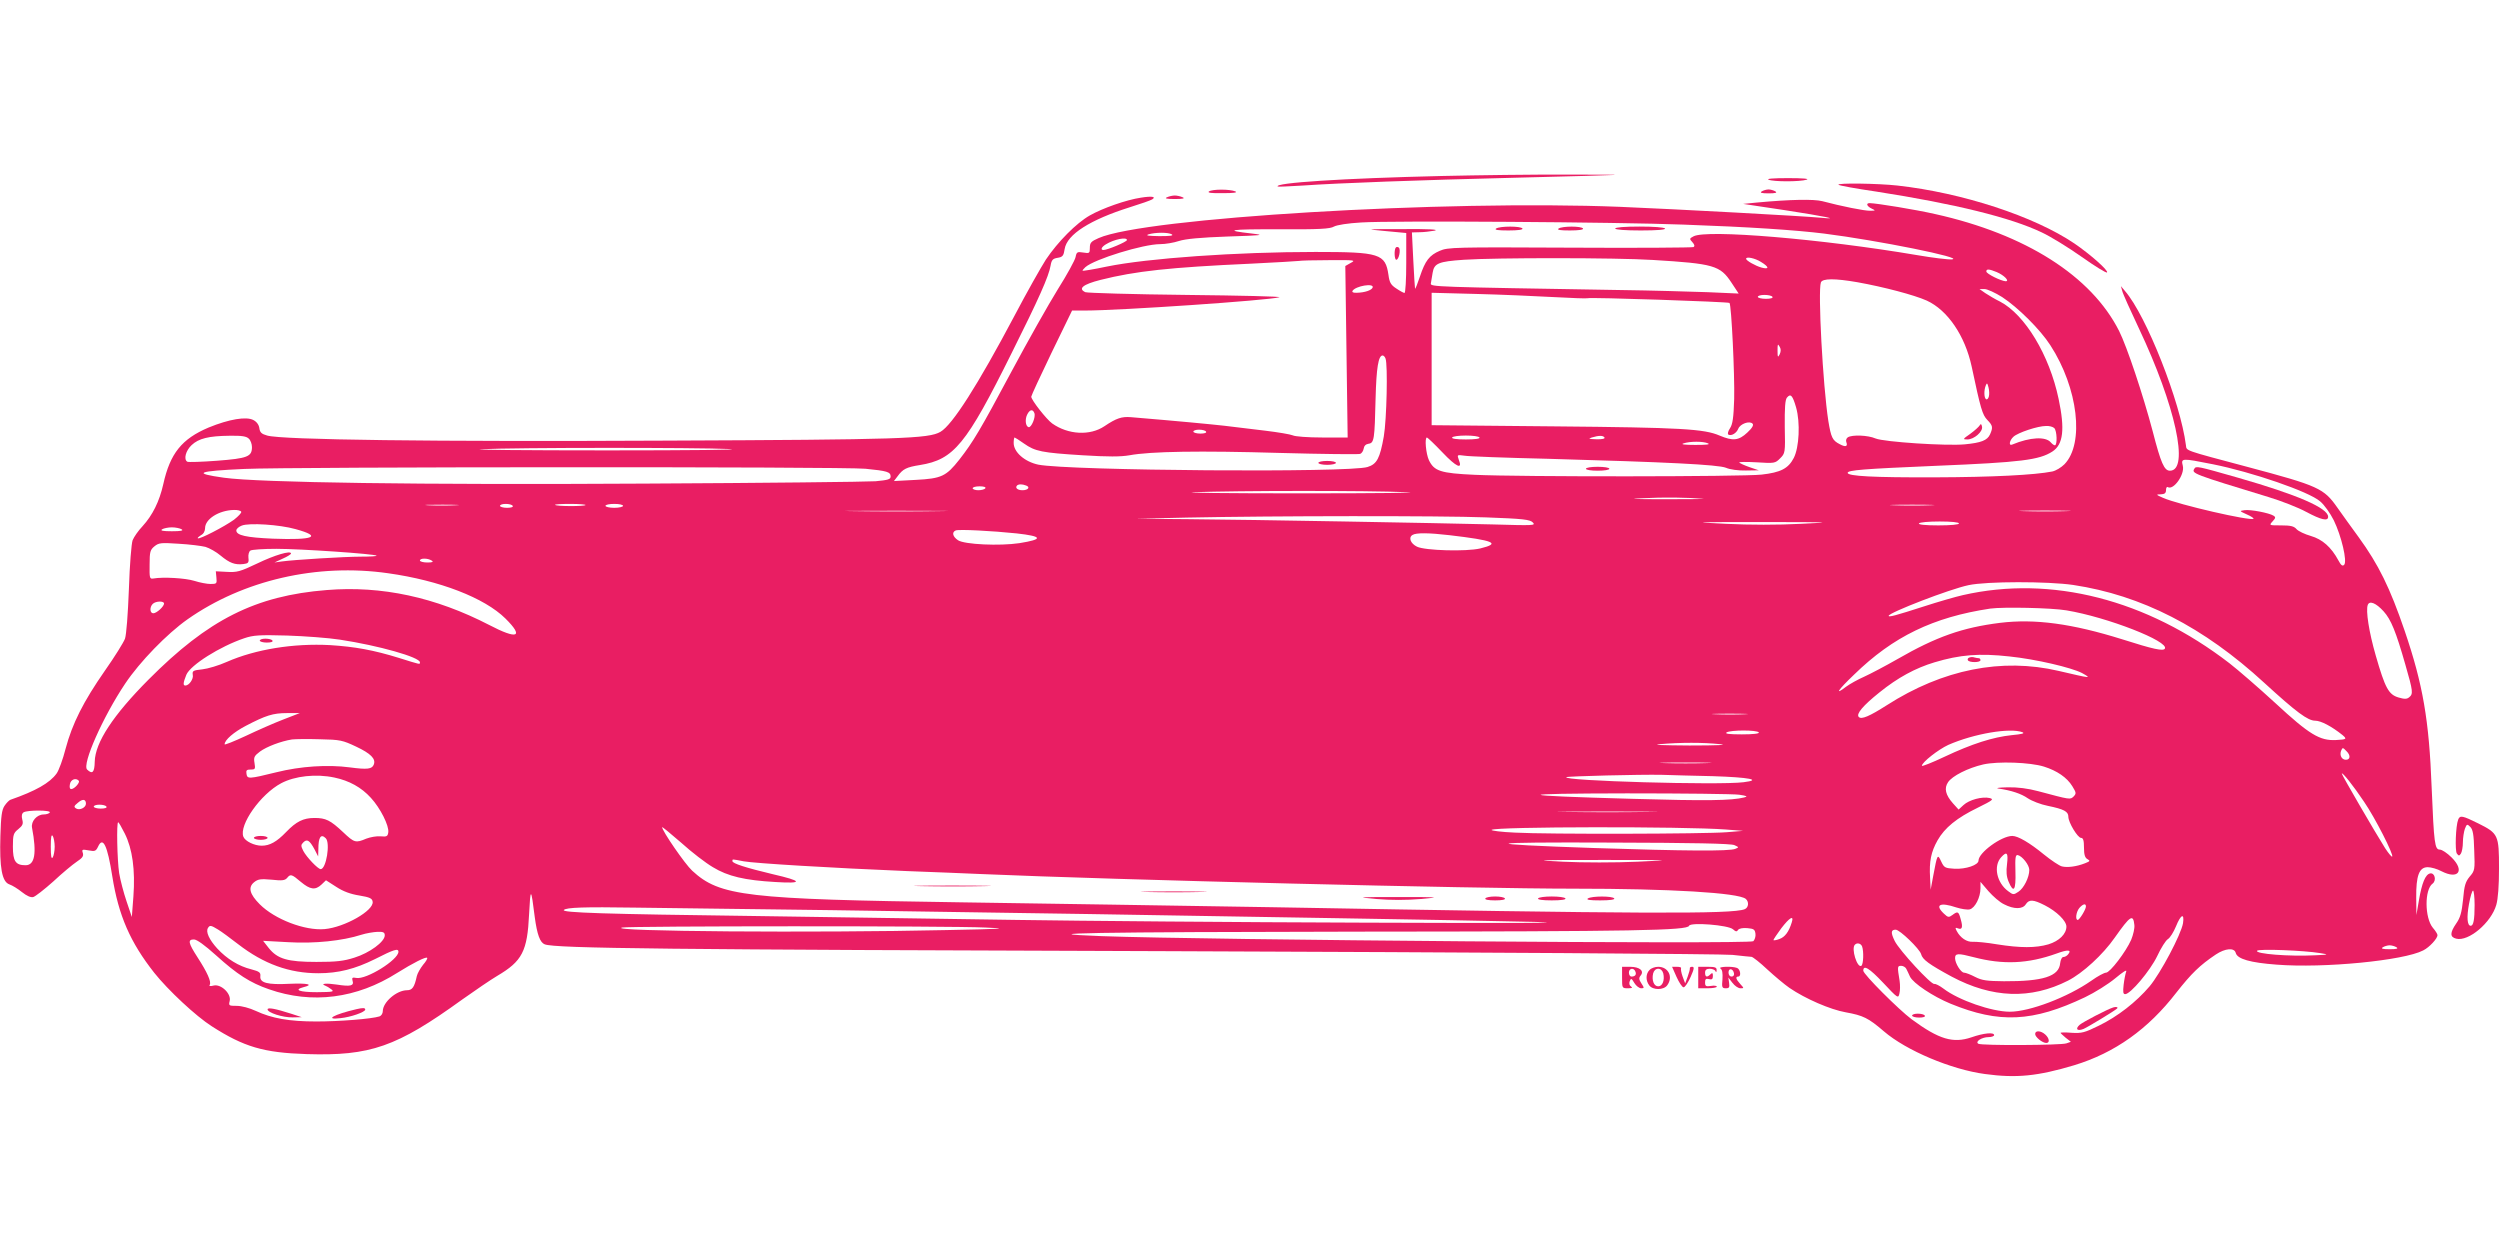 <?xml version="1.0" standalone="no"?>
<!DOCTYPE svg PUBLIC "-//W3C//DTD SVG 20010904//EN"
 "http://www.w3.org/TR/2001/REC-SVG-20010904/DTD/svg10.dtd">
<svg version="1.0" xmlns="http://www.w3.org/2000/svg"
 width="1280pt" height="640pt" viewBox="0 0 1280 640"
 preserveAspectRatio="xMidYMid meet">
<g transform="translate(0,640) scale(0.1,-0.1)"
fill="#e91e63" stroke="none">
<path d="M7385 5499 c-512 -12 -863 -35 -843 -54 2 -2 59 1 128 5 184 13 598
28 1085 40 625 16 631 16 275 16 -179 1 -469 -3 -645 -7z"/>
<path d="M9055 5480 c25 -11 161 -11 195 0 16 5 -20 8 -95 8 -76 0 -113 -3
-100 -8z"/>
<path d="M9413 5454 c3 -4 91 -20 194 -35 404 -63 688 -133 847 -209 45 -21
136 -77 204 -125 68 -48 126 -84 130 -80 9 9 -87 94 -168 149 -206 139 -573
259 -905 296 -99 11 -312 14 -302 4z"/>
<path d="M6190 5420 c-10 -7 12 -10 70 -9 57 0 78 3 65 9 -28 12 -117 12 -135
0z"/>
<path d="M9020 5420 c-11 -7 -1 -10 35 -10 36 0 46 3 35 10 -8 5 -24 10 -35
10 -11 0 -27 -5 -35 -10z"/>
<path d="M5842 5388 c-75 -11 -197 -54 -262 -91 -69 -39 -164 -135 -225 -226
-25 -39 -98 -168 -161 -288 -188 -355 -318 -559 -379 -594 -60 -35 -201 -40
-1410 -45 -1190 -6 -1965 4 -2037 26 -29 8 -37 16 -40 37 -2 17 -13 33 -30 42
-36 20 -125 5 -230 -38 -137 -58 -197 -132 -232 -290 -20 -89 -55 -159 -106
-215 -22 -23 -44 -55 -51 -72 -6 -16 -15 -124 -19 -249 -5 -131 -13 -234 -20
-255 -7 -19 -53 -93 -103 -164 -110 -158 -167 -271 -201 -399 -14 -55 -35
-112 -46 -127 -35 -49 -108 -90 -237 -135 -6 -2 -20 -16 -30 -31 -14 -21 -18
-54 -21 -154 -5 -162 8 -235 46 -248 15 -5 44 -23 65 -40 24 -19 44 -28 57
-25 11 3 57 39 103 80 45 42 99 87 120 101 29 19 36 29 31 45 -6 18 -3 19 30
13 32 -6 37 -4 48 19 25 55 48 7 73 -152 32 -201 92 -338 215 -494 70 -88 213
-222 295 -274 164 -105 264 -135 485 -142 326 -10 460 36 796 279 66 47 147
102 179 121 129 76 155 126 164 317 7 139 10 137 29 -16 12 -89 27 -130 51
-139 53 -21 633 -27 3186 -35 1605 -6 2846 -14 2895 -19 47 -5 91 -10 98 -10
7 -1 43 -29 80 -64 37 -34 88 -77 114 -95 82 -56 209 -111 288 -125 89 -16
116 -29 195 -97 115 -99 346 -196 518 -219 161 -22 270 -11 457 45 207 63 378
184 523 372 77 98 120 140 202 195 48 32 95 36 102 8 8 -31 74 -50 210 -60
241 -19 651 21 750 73 32 16 73 61 73 78 0 6 -11 23 -24 38 -42 51 -43 196 -1
226 21 16 11 57 -13 52 -24 -5 -42 -49 -57 -137 l-13 -76 -1 88 c-1 114 15
157 59 157 17 0 49 -9 71 -21 86 -44 120 3 51 71 -22 22 -49 40 -60 40 -26 0
-30 29 -42 319 -13 345 -45 528 -138 801 -75 220 -134 340 -236 480 -34 47
-83 114 -108 150 -70 100 -95 112 -463 210 -327 87 -309 81 -313 110 -28 221
-203 665 -312 790 l-21 25 7 -25 c3 -14 42 -100 85 -191 187 -395 260 -729
159 -729 -29 0 -46 38 -88 201 -50 189 -132 434 -172 514 -142 282 -479 496
-942 599 -101 23 -297 55 -335 56 -21 0 -15 -16 10 -28 21 -10 21 -11 -8 -11
-28 -1 -147 23 -245 49 -44 11 -162 9 -335 -7 l-70 -7 213 -32 c207 -32 290
-49 187 -39 -94 9 -740 44 -1030 56 -897 36 -2436 -56 -2670 -160 -39 -17 -45
-24 -45 -50 0 -28 -2 -29 -34 -24 -30 5 -34 3 -39 -23 -3 -16 -44 -91 -92
-167 -47 -76 -153 -264 -236 -419 -161 -301 -196 -360 -267 -451 -68 -86 -91
-97 -223 -104 l-112 -6 19 25 c27 37 45 46 114 57 174 28 237 105 469 572 140
280 191 395 200 449 5 29 11 36 36 40 26 4 31 11 36 45 12 75 131 150 334 214
55 17 106 35 114 40 22 14 -1 18 -57 9z m2778 -138 c339 -12 575 -28 720 -46
276 -35 722 -125 654 -132 -17 -2 -98 8 -180 22 -489 83 -1076 132 -1143 96
-21 -11 -22 -13 -6 -30 11 -12 13 -20 6 -25 -6 -3 -291 -5 -633 -3 -590 3
-625 2 -666 -16 -54 -23 -75 -51 -102 -132 -12 -36 -23 -64 -25 -62 -1 2 -5
67 -9 146 l-7 142 38 1 c21 0 56 4 78 8 26 6 -30 9 -160 8 -199 0 -199 0 -92
-10 l107 -10 0 -153 c0 -85 -4 -154 -9 -154 -4 0 -23 10 -42 23 -28 18 -35 31
-40 69 -16 109 -44 118 -374 118 -403 0 -859 -32 -1069 -75 -66 -14 -121 -23
-123 -21 -2 1 5 10 14 18 46 41 296 118 383 118 26 0 69 7 96 16 34 11 110 18
249 23 180 6 193 7 127 15 -153 17 -119 23 133 22 211 -1 265 2 285 14 15 8
70 17 140 21 152 10 1314 2 1650 -11z m-2620 -50 c10 -7 -10 -9 -65 -9 -55 1
-72 3 -55 9 36 11 102 11 120 0z m-230 -29 c0 -9 -100 -51 -120 -51 -17 0 -11
15 12 29 42 26 108 39 108 22z m2693 -102 c312 -19 344 -28 402 -116 l37 -56
-158 7 c-88 3 -289 9 -449 11 -953 16 -973 16 -969 34 1 9 6 33 9 54 8 49 29
58 160 67 161 11 781 11 968 -1z m553 -10 c43 -26 44 -40 3 -29 -32 9 -79 36
-79 45 0 13 46 3 76 -16z m-2100 -5 l-28 -16 6 -439 6 -439 -131 0 c-72 0
-139 5 -150 11 -11 5 -75 16 -142 24 -67 8 -160 19 -207 25 -71 8 -238 24
-479 44 -48 4 -75 -5 -136 -46 -74 -50 -186 -44 -268 14 -29 21 -107 120 -107
137 0 5 47 107 104 225 l105 216 65 0 c179 0 941 52 996 68 14 4 -200 9 -475
12 -275 3 -508 10 -518 14 -39 18 -13 40 78 63 179 45 352 64 770 83 127 6
237 13 245 14 8 2 78 4 155 4 132 1 138 0 111 -14z m3307 -47 c38 -16 68 -47
46 -47 -23 1 -99 38 -99 50 0 14 14 13 53 -3z m-713 -52 c134 -24 290 -65 355
-94 107 -49 196 -180 230 -338 46 -217 55 -247 80 -273 28 -29 30 -38 14 -74
-14 -31 -46 -43 -129 -51 -92 -9 -414 12 -457 30 -39 17 -120 20 -142 6 -8 -5
-11 -16 -8 -24 9 -23 -3 -28 -34 -11 -37 19 -44 34 -58 119 -28 182 -54 666
-38 709 8 21 72 21 187 1z m-2482 -27 c-5 -14 -40 -26 -81 -27 -18 -1 -26 3
-22 10 16 25 111 41 103 17z m3223 -49 c81 -53 195 -166 247 -247 142 -219
175 -503 72 -609 -17 -17 -44 -33 -62 -37 -90 -18 -306 -29 -603 -30 -314 -1
-445 6 -445 23 0 14 79 20 452 36 438 18 529 30 596 73 56 36 65 114 32 270
-47 224 -172 431 -300 498 -25 12 -58 32 -75 43 l-30 21 26 0 c14 0 55 -19 90
-41z m-2298 0 c92 -5 171 -8 175 -6 10 6 720 -18 727 -24 10 -10 27 -369 24
-492 -3 -96 -8 -129 -21 -149 -10 -15 -14 -29 -9 -33 15 -9 42 7 51 30 10 25
57 42 73 26 7 -7 -1 -22 -27 -46 -44 -41 -73 -44 -142 -15 -79 34 -195 41
-846 47 l-628 6 0 339 0 339 228 -6 c125 -3 303 -11 395 -16z m1122 1 c4 -6
-10 -10 -34 -10 -23 0 -41 5 -41 10 0 6 15 10 34 10 19 0 38 -4 41 -10z m37
-294 c-9 -18 -11 -16 -11 19 0 33 1 37 10 21 8 -12 8 -25 1 -40z m-2018 -22
c12 -32 6 -312 -9 -399 -20 -112 -35 -141 -83 -156 -91 -30 -1531 -19 -1686
12 -70 15 -126 64 -126 111 0 15 2 28 5 28 2 0 24 -14 48 -31 57 -40 90 -47
300 -60 131 -8 194 -8 240 0 108 20 360 24 769 12 218 -6 404 -8 412 -5 8 3
16 15 18 27 2 14 11 23 25 25 29 4 31 22 36 232 4 155 14 220 36 220 5 0 12
-7 15 -16z m3089 -194 c-3 -11 -9 -17 -14 -14 -11 6 -12 45 -2 70 6 15 8 14
14 -9 4 -15 5 -36 2 -47z m-987 -56 c22 -77 16 -205 -12 -259 -28 -54 -67 -74
-165 -85 -97 -11 -1239 -12 -1469 -1 -175 8 -207 19 -234 75 -15 32 -23 116
-10 116 3 0 39 -34 79 -76 72 -76 105 -90 84 -38 -9 26 -9 26 28 21 21 -4 214
-11 428 -16 614 -17 872 -30 912 -46 20 -9 64 -15 102 -14 l66 1 -47 16 c-26
9 -50 20 -53 24 -4 3 36 4 88 1 93 -6 96 -5 121 20 26 26 27 28 24 161 -1 98
2 139 11 150 19 23 29 12 47 -50z m-3900 -29 c8 -20 -16 -77 -30 -72 -16 5
-19 42 -6 66 13 25 28 27 36 6z m5222 -77 c14 -14 16 -88 3 -88 -5 0 -14 7
-21 15 -26 31 -106 27 -197 -11 -20 -9 -15 21 6 40 23 21 124 55 167 55 16 1
35 -4 42 -11z m-4343 -18 c4 -6 -8 -10 -29 -10 -20 0 -36 5 -36 10 0 6 13 10
29 10 17 0 33 -4 36 -10z m-4901 -36 c9 -8 16 -28 16 -43 0 -49 -22 -58 -179
-70 -79 -6 -147 -8 -152 -5 -20 12 -8 57 22 85 36 34 87 47 196 48 62 1 85 -3
97 -15z m6301 6 c4 -6 -22 -10 -70 -10 -48 0 -74 4 -70 10 3 6 35 10 70 10 35
0 67 -4 70 -10z m640 0 c4 -6 -12 -10 -42 -9 -39 1 -43 3 -23 9 36 11 58 11
65 0z m530 -30 c13 -6 -9 -8 -65 -8 -57 0 -77 3 -60 8 33 11 100 11 125 0z
m-5010 -29 c77 -4 -204 -7 -625 -7 -421 0 -711 3 -645 6 171 9 1103 9 1270 1z
m7595 -78 c200 -40 492 -140 549 -190 21 -17 52 -61 70 -97 39 -80 70 -211 53
-228 -8 -8 -16 -3 -29 22 -37 69 -83 109 -142 126 -31 9 -63 24 -73 35 -13 15
-30 19 -79 19 -62 0 -62 0 -43 21 16 17 16 22 4 29 -23 14 -117 32 -147 28
-28 -4 -28 -4 11 -22 21 -9 36 -19 34 -22 -14 -13 -384 72 -463 107 -37 16
-38 18 -12 18 20 1 27 6 27 22 0 11 4 18 9 15 29 -18 88 65 77 109 -10 40 -7
40 154 8z m-6899 -23 c111 -11 129 -16 129 -40 0 -14 -13 -18 -77 -24 -43 -3
-573 -9 -1178 -12 -1161 -7 -1975 5 -2158 30 -164 23 -139 34 104 45 238 11
3065 12 3180 1z m823 -86 c22 -8 10 -24 -19 -24 -25 0 -39 12 -28 24 8 8 27 8
47 0z m-209 -14 c-3 -5 -19 -10 -36 -10 -16 0 -29 5 -29 10 0 6 16 10 36 10
21 0 33 -4 29 -10z m2155 -20 c94 -3 -138 -6 -535 -6 -385 0 -632 3 -550 6
212 8 889 9 1085 0z m1520 -34 c19 -1 -68 -2 -195 -2 -164 0 -197 2 -115 5
109 6 232 4 310 -3z m-6388 -33 c-40 -2 -103 -2 -140 0 -37 2 -4 3 73 3 77 0
107 -2 67 -3z m293 -3 c4 -6 -8 -10 -29 -10 -20 0 -36 5 -36 10 0 6 13 10 29
10 17 0 33 -4 36 -10z m373 4 c-8 -7 -149 -7 -156 1 -3 3 32 5 78 5 46 0 81
-3 78 -6z m192 -4 c0 -5 -20 -10 -45 -10 -25 0 -45 5 -45 10 0 6 20 10 45 10
25 0 45 -4 45 -10z m6693 3 c-51 -2 -135 -2 -185 0 -51 1 -10 3 92 3 102 0
143 -2 93 -3z m-8648 -33 c3 -5 -14 -23 -37 -41 -50 -36 -178 -102 -185 -95
-3 2 5 9 16 16 13 6 21 21 21 36 0 46 70 91 147 93 17 1 35 -3 38 -9z m3568 3
c-117 -2 -309 -2 -425 0 -117 1 -22 2 212 2 234 0 329 -1 213 -2z m5775 0
c-60 -2 -156 -2 -215 0 -60 1 -11 3 107 3 118 0 167 -2 108 -3z m-2970 -32
c191 -7 226 -11 240 -26 16 -16 4 -16 -208 -10 -279 7 -1216 24 -1565 27
l-260 2 265 6 c440 9 1291 10 1528 1z m1611 -33 c-113 -6 -264 -6 -380 0 -186
9 -178 9 186 9 359 0 370 -1 194 -9z m811 2 c0 -6 -42 -10 -106 -10 -67 0
-103 4 -99 10 3 6 50 10 106 10 59 0 99 -4 99 -10z m-8517 -29 c139 -38 95
-57 -116 -49 -136 6 -187 17 -187 42 0 8 12 19 28 25 38 15 193 5 275 -18z
m-583 -1 c11 -7 -4 -10 -50 -10 -46 0 -61 3 -50 10 8 5 31 10 50 10 19 0 42
-5 50 -10z m4275 -21 c134 -15 139 -30 14 -50 -100 -15 -281 -7 -314 15 -27
18 -33 41 -12 50 15 7 188 -2 312 -15z m2215 -9 c230 -27 266 -42 159 -68 -72
-17 -283 -11 -324 9 -33 16 -45 47 -23 60 18 12 85 11 188 -1z m-6368 -60 c20
-6 56 -26 78 -45 46 -38 73 -48 116 -43 25 3 29 7 26 32 -2 16 3 33 10 37 7 5
67 9 133 9 125 0 504 -26 513 -35 3 -3 -33 -5 -79 -5 -85 0 -345 -16 -409 -25
l-35 -5 43 20 c23 10 42 22 42 26 0 17 -84 -8 -173 -51 -88 -42 -104 -46 -155
-43 l-57 3 3 -32 c3 -31 2 -33 -30 -33 -18 0 -55 7 -83 16 -45 14 -159 21
-210 12 -19 -3 -20 2 -19 71 0 66 3 76 25 94 22 18 34 19 124 13 55 -3 117
-11 137 -16z m1158 -70 c11 -7 5 -10 -22 -10 -21 0 -38 5 -38 10 0 13 40 13
60 0z m-223 -65 c264 -37 494 -126 601 -232 96 -95 62 -109 -83 -33 -275 142
-550 202 -832 179 -365 -29 -607 -151 -913 -459 -181 -182 -273 -322 -275
-420 -1 -55 -12 -66 -39 -40 -27 26 81 270 195 440 75 112 214 255 319 329
286 201 664 288 1027 236z m8628 -60 c350 -53 667 -215 978 -501 165 -151 223
-194 261 -194 29 0 84 -29 139 -73 25 -21 22 -23 -33 -26 -83 -4 -136 28 -310
189 -85 78 -191 170 -235 204 -424 327 -913 452 -1365 349 -36 -8 -126 -34
-200 -58 -146 -47 -180 -56 -180 -48 0 16 313 137 409 157 92 20 406 20 536 1z
m-9775 -95 c0 -15 -38 -50 -55 -50 -18 0 -20 31 -3 48 15 15 58 16 58 2z
m11364 -40 c38 -42 63 -103 112 -275 39 -135 40 -148 19 -165 -12 -10 -24 -10
-55 -1 -50 15 -68 47 -116 214 -35 121 -52 231 -41 260 9 23 42 10 81 -33z
m-1624 5 c210 -35 527 -159 504 -196 -8 -14 -59 -3 -219 48 -256 80 -446 106
-625 84 -192 -24 -326 -71 -524 -185 -63 -36 -141 -77 -172 -91 -32 -14 -73
-37 -92 -51 -61 -47 -43 -18 41 62 200 195 405 294 697 338 66 9 313 4 390 -9z
m-8840 -150 c198 -30 410 -90 410 -116 0 -12 6 -13 -106 22 -132 41 -228 58
-354 66 -187 10 -381 -21 -529 -86 -40 -18 -97 -35 -125 -38 -48 -5 -52 -8
-49 -28 5 -21 -19 -55 -38 -55 -13 0 -11 15 5 55 21 50 172 145 296 187 47 16
78 18 220 14 91 -3 212 -12 270 -21z m8548 -86 c136 -14 318 -57 372 -85 52
-29 47 -28 -120 11 -291 68 -593 8 -880 -176 -88 -56 -129 -74 -143 -60 -15
15 21 58 106 126 94 76 185 125 282 154 130 39 229 47 383 30z m-8838 -323
c-47 -18 -133 -56 -192 -84 -60 -28 -108 -47 -108 -43 0 22 46 62 109 95 102
53 138 65 211 65 l65 0 -85 -33z m7483 27 c-40 -2 -107 -2 -150 0 -43 1 -10 3
72 3 83 0 118 -2 78 -3z m72 -93 c4 -6 -27 -10 -87 -10 -64 0 -88 3 -78 10 20
13 157 13 165 0z m1350 1 c14 -6 -3 -10 -55 -15 -96 -10 -203 -44 -345 -111
-63 -30 -115 -50 -115 -46 0 18 85 84 135 107 132 58 317 89 380 65z m-8531
-74 c74 -35 101 -62 90 -91 -9 -24 -32 -27 -123 -15 -113 15 -252 6 -376 -25
-142 -35 -149 -35 -153 -8 -3 18 1 22 22 22 23 0 24 3 19 34 -5 29 -1 36 28
58 34 25 107 53 164 62 17 2 80 3 142 1 105 -2 117 -5 187 -38z m6981 13 c46
-4 -7 -7 -155 -7 -139 1 -196 3 -150 7 103 9 221 9 305 0z m3209 -36 c22 -21
20 -44 -3 -44 -21 0 -33 22 -25 45 8 19 9 19 28 -1z m-3276 -61 c-60 -2 -156
-2 -215 0 -60 1 -11 3 107 3 118 0 167 -2 108 -3z m1727 -18 c67 -21 118 -56
145 -100 21 -34 21 -38 7 -53 -18 -17 -16 -17 -181 27 -52 14 -106 21 -155 20
-42 -1 -65 -3 -51 -6 69 -10 119 -27 152 -50 21 -14 67 -32 103 -39 83 -17
105 -29 105 -56 0 -29 48 -108 65 -108 11 0 15 -13 15 -50 0 -36 5 -52 18 -59
15 -8 13 -11 -13 -21 -43 -17 -90 -23 -118 -16 -13 3 -55 31 -92 61 -73 60
-133 95 -162 95 -56 0 -173 -86 -173 -126 0 -23 -65 -45 -123 -42 -48 3 -53 5
-68 37 -19 41 -20 38 -41 -74 l-13 -70 -3 60 c-5 86 5 133 38 192 37 65 98
115 207 168 77 38 83 43 60 49 -38 9 -105 -9 -134 -36 l-25 -23 -29 32 c-38
43 -46 77 -25 108 21 32 102 73 180 91 76 17 241 11 311 -11z m-1695 -49 c187
-6 254 -19 157 -31 -125 -16 -935 7 -907 26 8 5 378 14 485 12 55 -2 174 -5
265 -7z m3334 -131 c57 -83 153 -272 144 -281 -3 -2 -19 17 -36 43 -50 79
-222 375 -222 382 1 11 60 -63 114 -144z m-10392 124 c76 -16 138 -50 187
-104 48 -52 94 -143 89 -177 -3 -20 -8 -23 -39 -20 -20 2 -53 -4 -74 -12 -54
-23 -61 -21 -118 33 -66 62 -89 73 -147 73 -57 0 -93 -18 -145 -72 -48 -50
-84 -70 -125 -70 -38 0 -85 23 -94 46 -23 60 88 218 194 274 70 37 178 49 272
29z m-1309 -16 c9 -8 -22 -43 -38 -43 -8 0 -10 10 -7 25 4 24 30 34 45 18z
m8502 -72 c41 -6 45 -9 25 -14 -65 -16 -191 -18 -572 -7 -617 17 -627 27 -28
28 289 0 548 -3 575 -7z m-8465 -46 c0 -20 -33 -36 -51 -24 -12 8 -10 13 10
29 24 21 41 19 41 -5z m105 -15 c4 -6 -8 -10 -29 -10 -20 0 -36 5 -36 10 0 6
13 10 29 10 17 0 33 -4 36 -10z m-290 -30 c-3 -5 -17 -10 -31 -10 -35 0 -66
-35 -60 -68 25 -132 14 -192 -33 -192 -51 0 -65 20 -65 95 0 62 3 70 28 90 22
18 26 27 20 49 -5 19 -2 31 7 37 20 12 142 12 134 -1z m8183 3 c-115 -2 -301
-2 -415 0 -115 1 -21 2 207 2 228 0 322 -1 208 -2z m-7799 -111 c39 -78 54
-186 44 -322 l-8 -105 -27 80 c-15 44 -32 109 -38 145 -10 66 -14 260 -5 260
3 0 18 -26 34 -58z m3011 -172 c77 -47 163 -67 321 -76 143 -9 139 5 -14 40
-138 33 -207 55 -207 67 0 11 -4 11 58 -1 55 -10 448 -34 837 -50 138 -5 306
-12 375 -15 693 -30 2527 -75 3038 -75 496 0 840 -21 880 -52 18 -15 15 -45
-5 -53 -61 -26 -532 -24 -2415 10 -474 8 -1191 19 -1593 25 -1107 16 -1239 31
-1381 162 -37 34 -154 204 -154 223 0 3 44 -33 98 -80 53 -48 126 -104 162
-125z m5185 193 l90 -7 -85 -7 c-111 -9 -919 -11 -1083 -2 -70 3 -124 10 -120
14 17 17 986 18 1198 2z m-8555 -88 c0 -22 -5 -47 -10 -55 -7 -10 -10 6 -10
55 0 49 3 65 10 55 5 -8 10 -33 10 -55z m1388 43 c24 -24 2 -158 -26 -158 -14
0 -72 61 -89 93 -13 26 -13 31 0 44 19 19 32 11 57 -35 l19 -37 1 37 c0 62 13
81 38 56z m7212 -35 c24 -11 24 -11 5 -19 -29 -13 -259 -11 -720 4 -615 21
-587 31 85 28 417 -1 613 -5 630 -13z m1396 -97 c-5 -38 -3 -64 8 -90 26 -62
38 -45 35 52 -2 71 0 86 12 84 23 -5 59 -51 59 -76 0 -38 -28 -94 -56 -112
-24 -16 -27 -16 -52 3 -59 43 -77 129 -36 174 29 32 37 23 30 -35z m-1893 12
c-114 -5 -278 -5 -380 0 -162 8 -144 9 202 9 364 0 371 0 178 -9z m-6843 -103
c48 -40 74 -44 106 -14 l23 22 53 -34 c35 -23 73 -37 118 -44 54 -9 66 -15 68
-32 7 -45 -144 -131 -246 -140 -101 -9 -255 50 -332 127 -52 52 -61 87 -29
113 20 16 33 18 90 13 53 -6 68 -4 79 9 17 21 23 20 70 -20z m8721 -115 c50
-26 95 -26 111 0 17 26 38 25 97 -5 61 -31 111 -80 111 -109 0 -38 -37 -74
-92 -91 -65 -19 -143 -19 -263 0 -52 9 -108 14 -124 13 -31 -2 -64 20 -83 56
-8 16 -7 18 6 13 22 -9 27 5 15 46 -11 41 -15 43 -43 22 -18 -13 -22 -13 -43
7 -49 46 -20 60 63 32 25 -8 57 -13 69 -10 27 7 55 61 55 108 l0 33 41 -48
c23 -26 58 -57 80 -67z m419 -11 c0 -15 -33 -69 -42 -69 -14 0 -8 43 9 62 18
20 33 24 33 7z m-6420 -19 c421 -6 1015 -15 1320 -20 305 -5 870 -15 1255 -21
385 -6 844 -15 1020 -19 209 -6 -93 -7 -870 -4 -654 2 -1455 9 -1780 14 -324
5 -927 14 -1340 20 -774 10 -992 17 -978 31 13 13 104 16 363 12 135 -2 589
-8 1010 -13z m6917 -67 c-10 -58 -115 -256 -171 -323 -69 -81 -164 -155 -261
-202 -71 -35 -87 -39 -137 -36 -32 3 -58 2 -58 0 0 -2 12 -13 26 -25 l27 -21
-23 -8 c-27 -10 -435 -12 -451 -2 -18 11 18 34 53 34 15 0 28 5 28 10 0 16
-53 11 -116 -11 -94 -32 -166 -11 -306 92 -66 49 -248 231 -248 249 0 32 31
13 101 -61 76 -81 78 -82 84 -56 4 15 4 44 1 65 -12 73 -12 77 8 77 10 0 22
-7 26 -15 4 -8 13 -26 19 -40 16 -34 118 -102 208 -139 249 -102 421 -94 688
33 50 24 119 67 155 97 41 34 61 47 56 34 -4 -11 -10 -41 -13 -67 -4 -37 -3
-48 8 -48 27 0 128 120 164 195 19 41 44 81 55 87 11 7 29 36 41 65 25 62 44
70 36 16z m-2003 5 c-15 -49 -35 -76 -64 -86 -16 -6 -30 -8 -30 -5 0 3 18 30
40 60 43 56 66 69 54 31z m1754 -14 c2 -17 -6 -50 -16 -75 -27 -62 -109 -169
-129 -169 -9 0 -43 -18 -75 -41 -122 -85 -316 -159 -418 -159 -92 0 -262 59
-339 118 -20 15 -41 26 -47 24 -17 -4 -179 172 -203 220 -21 43 -20 58 5 58
21 0 123 -99 130 -125 7 -28 40 -52 156 -115 208 -111 405 -118 596 -21 75 38
179 133 240 221 79 112 94 122 100 64z m-2055 -22 c14 -13 20 -13 26 -3 5 7
23 11 47 9 34 -3 39 -7 42 -29 2 -14 -4 -31 -11 -38 -20 -16 -2790 6 -3337 26
-398 15 -47 21 1320 23 1421 1 1680 6 1688 30 7 19 201 4 225 -18z m-7757 -1
c17 -10 63 -44 103 -75 132 -102 263 -149 411 -149 103 0 188 22 289 72 98 50
121 57 121 38 0 -41 -165 -144 -216 -134 -20 4 -23 1 -19 -14 9 -27 -11 -31
-81 -20 -53 8 -87 5 -58 -6 6 -2 20 -10 30 -18 17 -13 9 -14 -73 -15 -90 0
-122 12 -68 26 53 13 21 21 -72 17 -114 -6 -154 5 -150 39 2 19 -5 24 -46 35
-65 16 -125 53 -175 107 -41 45 -60 86 -47 105 9 15 15 14 51 -8z m3929 10
c124 -5 101 -7 -200 -13 -668 -15 -1746 -7 -1660 13 38 8 1671 9 1860 0z
m-3075 -40 c0 -33 -78 -90 -155 -114 -56 -18 -94 -22 -195 -22 -148 0 -199 15
-244 71 l-29 37 129 -7 c135 -8 278 7 374 38 25 8 62 14 83 15 30 1 37 -3 37
-18z m-863 -103 c106 -96 174 -140 270 -173 220 -77 449 -48 657 84 80 50 147
84 153 77 3 -3 -6 -19 -21 -36 -14 -18 -29 -44 -32 -58 -12 -56 -23 -72 -50
-72 -53 0 -124 -61 -124 -107 0 -12 -8 -24 -17 -27 -41 -13 -207 -26 -323 -26
-140 0 -228 16 -310 54 -32 15 -73 26 -98 26 -40 0 -42 1 -36 25 9 37 -44 88
-82 79 -18 -5 -25 -3 -20 4 9 15 -13 64 -63 141 -47 73 -51 91 -18 91 15 0 55
-29 114 -82z m8427 46 c9 -25 7 -92 -4 -99 -21 -13 -53 89 -33 108 11 12 31 7
37 -9z m2736 -4 c11 -7 1 -10 -35 -10 -36 0 -46 3 -35 10 8 5 24 10 35 10 11
0 27 -5 35 -10z m-1681 -36 c-6 -8 -17 -14 -25 -14 -7 0 -14 -14 -16 -32 -6
-67 -88 -93 -288 -92 -87 1 -112 4 -147 22 -23 12 -49 22 -57 22 -16 0 -46 48
-46 74 0 26 15 26 96 5 149 -39 277 -34 424 19 57 21 79 20 59 -4z m1291 6
c44 -7 44 -8 -25 -11 -134 -7 -309 7 -299 23 7 11 239 2 324 -12z"/>
<path d="M7660 5230 c-10 -7 9 -10 63 -10 50 0 76 4 72 10 -8 13 -115 13 -135
0z"/>
<path d="M7980 5230 c-10 -7 7 -10 58 -10 46 0 71 4 67 10 -8 13 -105 13 -125
0z"/>
<path d="M8270 5230 c0 -6 50 -10 131 -10 84 0 128 4 124 10 -4 6 -58 10 -131
10 -76 0 -124 -4 -124 -10z"/>
<path d="M7147 5133 c-10 -10 -8 -63 2 -63 13 0 24 51 13 62 -4 4 -11 5 -15 1z"/>
<path d="M10136 4222 c-4 -7 -26 -27 -48 -43 -39 -27 -40 -29 -15 -29 34 0 80
40 75 65 -3 15 -6 17 -12 7z"/>
<path d="M6750 4030 c0 -5 20 -10 45 -10 25 0 45 5 45 10 0 6 -20 10 -45 10
-25 0 -45 -4 -45 -10z"/>
<path d="M8120 4000 c0 -6 27 -10 60 -10 33 0 60 4 60 10 0 6 -27 10 -60 10
-33 0 -60 -4 -60 -10z"/>
<path d="M11235 4000 c-15 -24 -7 -27 380 -145 66 -20 153 -54 193 -76 77 -41
112 -49 112 -25 0 45 -158 113 -461 200 -210 60 -215 61 -224 46z"/>
<path d="M1330 3120 c0 -5 16 -10 36 -10 21 0 33 4 29 10 -3 6 -19 10 -36 10
-16 0 -29 -4 -29 -10z"/>
<path d="M10082 3033 c-6 -2 -10 -9 -6 -14 7 -12 64 -12 64 1 0 6 -4 10 -9 10
-5 0 -15 2 -23 4 -7 3 -19 2 -26 -1z"/>
<path d="M1300 2110 c0 -5 16 -10 35 -10 19 0 35 5 35 10 0 6 -16 10 -35 10
-19 0 -35 -4 -35 -10z"/>
<path d="M4718 1863 c90 -2 234 -2 320 0 86 1 13 3 -163 3 -176 0 -247 -2
-157 -3z"/>
<path d="M5873 1833 c75 -2 199 -2 275 0 75 1 13 3 -138 3 -151 0 -213 -2
-137 -3z"/>
<path d="M7048 1797 c71 -6 153 -6 225 0 107 10 102 10 -113 10 -215 0 -220 0
-112 -10z"/>
<path d="M7605 1800 c-4 -6 15 -10 50 -10 35 0 54 4 50 10 -3 6 -26 10 -50 10
-24 0 -47 -4 -50 -10z"/>
<path d="M7875 1800 c-4 -6 22 -10 70 -10 48 0 74 4 70 10 -3 6 -35 10 -70 10
-35 0 -67 -4 -70 -10z"/>
<path d="M8130 1800 c-10 -7 9 -10 63 -10 50 0 76 4 72 10 -8 13 -115 13 -135
0z"/>
<path d="M10820 1242 c-32 -10 -156 -75 -172 -89 -25 -22 -12 -34 20 -21 23
10 158 92 171 104 8 7 -4 11 -19 6z"/>
<path d="M9790 1200 c0 -5 16 -10 36 -10 21 0 33 4 29 10 -3 6 -19 10 -36 10
-16 0 -29 -4 -29 -10z"/>
<path d="M10420 1106 c0 -16 37 -46 57 -46 19 0 16 24 -5 43 -23 21 -52 22
-52 3z"/>
<path d="M1370 1232 c0 -17 78 -42 128 -41 l47 1 -55 18 c-81 26 -120 33 -120
22z"/>
<path d="M1825 1233 c-116 -27 -167 -56 -82 -46 52 5 127 31 127 44 0 9 -11
10 -45 2z"/>
<path d="M5975 5390 c-14 -6 -2 -9 40 -9 42 0 54 3 40 9 -11 5 -29 9 -40 9
-11 0 -29 -4 -40 -9z"/>
<path d="M12586 2204 c-13 -33 -17 -159 -7 -174 10 -13 12 -13 21 0 5 8 10 34
10 57 0 23 5 54 10 69 10 26 12 26 28 10 13 -13 18 -39 20 -120 4 -99 3 -104
-23 -134 -22 -27 -28 -46 -34 -117 -7 -67 -14 -93 -35 -123 -33 -48 -33 -70 0
-78 63 -16 179 82 205 173 9 31 14 98 14 188 0 170 -4 178 -106 229 -81 40
-94 43 -103 20z m84 -438 c0 -76 -6 -106 -20 -106 -18 0 -21 44 -9 110 7 39
16 70 21 70 4 0 8 -33 8 -74z"/>
<path d="M8305 1395 c0 -54 0 -55 30 -55 21 0 26 3 16 9 -9 6 -11 16 -7 27 7
17 9 16 24 -9 9 -15 25 -27 35 -27 16 0 16 2 1 25 -13 20 -14 28 -4 40 20 24
-5 45 -54 45 l-41 0 0 -55z m68 31 c7 -16 -1 -26 -20 -26 -7 0 -13 9 -13 20 0
23 25 27 33 6z"/>
<path d="M8446 1434 c-20 -19 -21 -54 -2 -79 18 -25 74 -25 92 0 32 43 6 95
-46 95 -16 0 -36 -7 -44 -16z m70 -18 c8 -35 -4 -66 -26 -66 -22 0 -34 31 -26
66 4 15 14 24 26 24 12 0 22 -9 26 -24z"/>
<path d="M8584 1398 c13 -29 29 -53 36 -53 7 0 23 24 36 53 18 41 20 52 8 52
-8 0 -13 -3 -12 -7 1 -5 -4 -24 -11 -43 l-13 -35 -13 35 c-7 19 -10 38 -8 43
2 4 -7 7 -21 7 l-25 0 23 -52z"/>
<path d="M8695 1395 l0 -55 48 0 c26 0 47 4 47 8 0 5 -13 7 -30 4 -26 -4 -30
-1 -30 18 0 17 4 21 20 17 15 -4 20 0 20 16 0 16 -3 18 -12 9 -18 -18 -28 -15
-28 8 0 14 7 20 24 20 13 0 27 -6 29 -12 3 -8 6 -6 6 5 1 14 -8 17 -46 17
l-48 0 0 -55z"/>
<path d="M8809 1441 c9 -6 12 -23 10 -55 -4 -41 -2 -46 17 -46 18 0 20 5 17
28 l-4 27 21 -27 c12 -16 30 -28 41 -28 19 0 19 0 -1 22 -22 24 -26 38 -10 38
16 0 11 37 -6 44 -25 10 -101 7 -85 -3z m69 -24 c2 -10 -3 -17 -12 -17 -10 0
-16 9 -16 21 0 24 23 21 28 -4z"/>
</g>
</svg>
